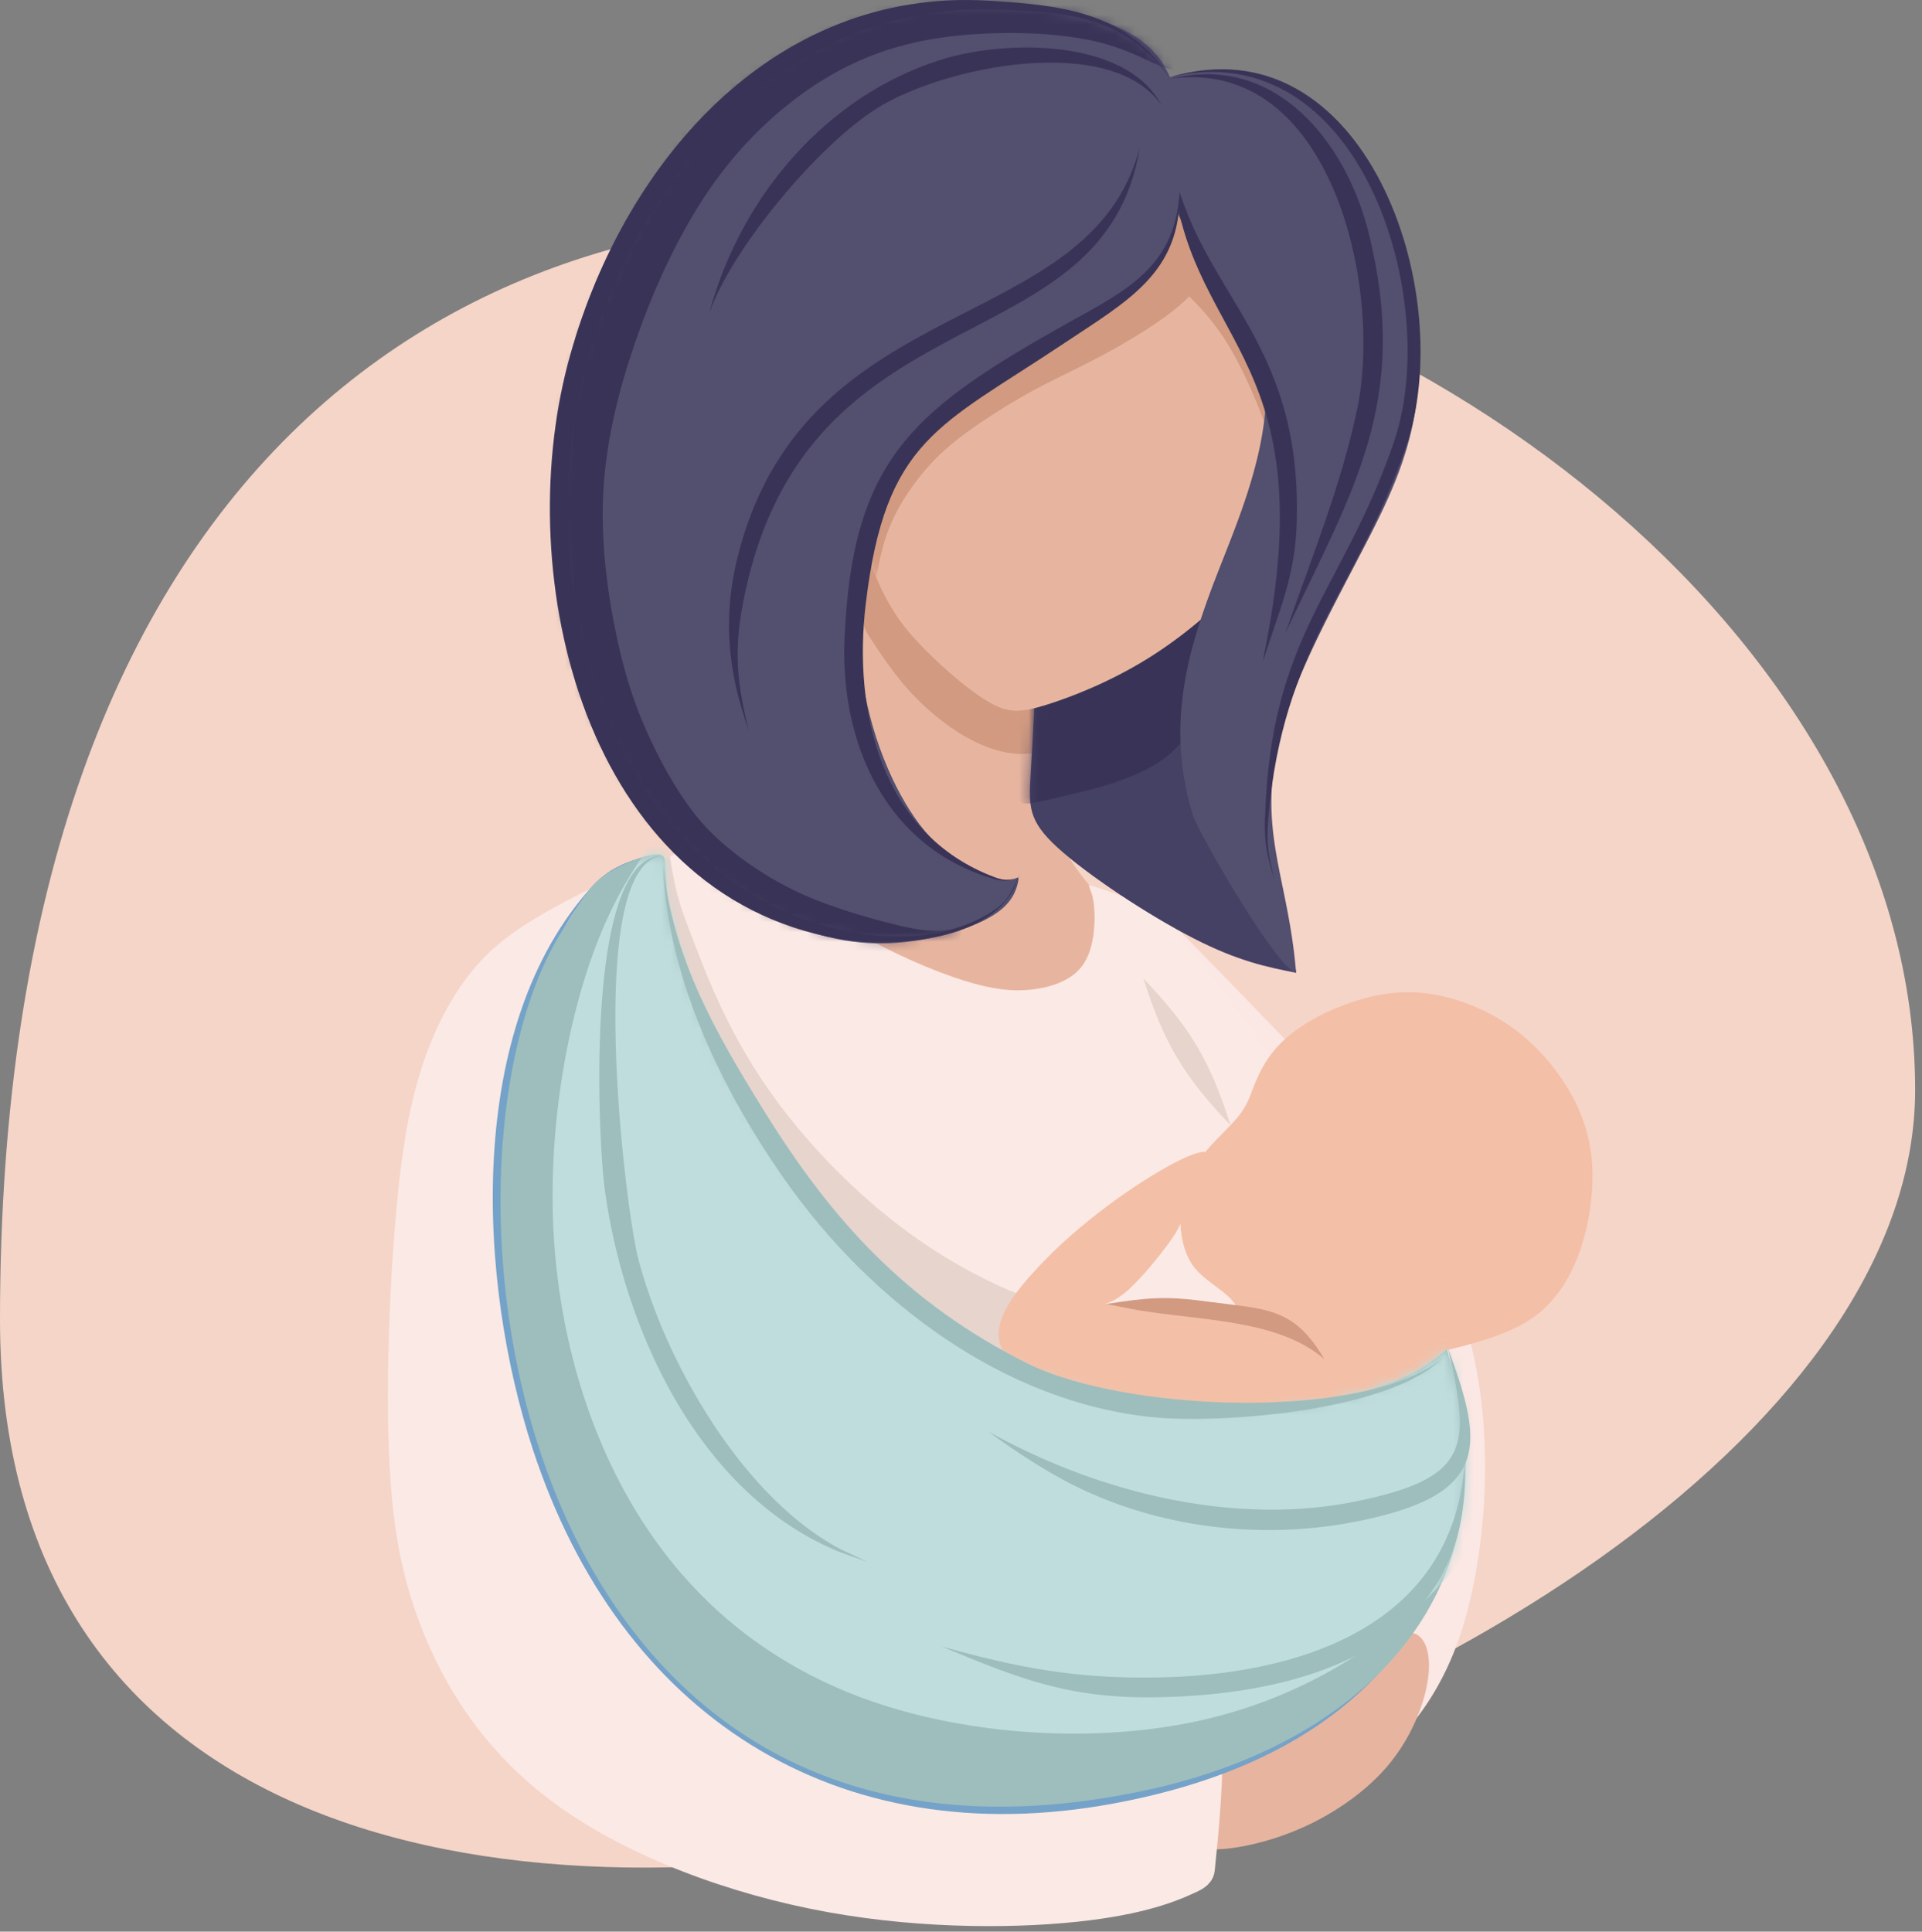<svg xmlns="http://www.w3.org/2000/svg" width="199" height="200" fill="none" viewBox="0 0 199 200"><rect x="0" y="0" width="199" height="200" fill="#808080" stroke="none"/><path fill="#F5D5C8" fill-rule="evenodd" d="M198.29 112.845C198.29 181.057 0 241.791 0 136.632c0-180.478 198.29-114.25 198.29-23.787Z" clip-rule="evenodd"/><path fill="#FBE7E3" fill-rule="evenodd" d="M143.06 181.863c.056-.046.112-.102.157-.146 3.049-2.926 6.166-6.704 8.184-13.071 2.006-6.367 2.915-15.323 2.006-23.248-.896-7.926-3.61-14.831-6.569-20.291-2.96-5.47-6.166-9.494-9.708-13.249-1.513-1.603-16.008-16.636-16.389-16.849-2.41-1.412-7.499-1.502-8.755-.347-1.267 1.165-1.894 4.26-1.693 6.534.201 2.287 1.244 3.745 3.755 7.22 2.511 3.475 6.501 8.968 10.941 15.01 4.439 6.031 9.327 12.622 11.109 17.913 1.794 5.28.482 9.248-2.018 13.609-1.828 3.161-4.283 6.524-6.905 9.271a34.525 34.525 0 0 1-2.993 2.802c-3.689 2.983-7.342 4.227-9.137 6.322-1.794 2.107-1.726 5.067-1.423 7.578.314 2.511.863 4.585 2.185 6.21 1.312 1.637 3.386 2.825 6.591 3.026 3.194.19 7.533-.617 11.177-2.041 3.576-1.412 6.501-3.419 9.484-6.255l.001.002Z" clip-rule="evenodd"/><path fill="#E7B59F" fill-rule="evenodd" d="M107.862 72.634c.124 1.525-.246 2.724-.482 4.372-.236 1.647-.325 3.755.549 6.31.885 2.568 2.734 5.583 3.878 7.108 1.133 1.536 1.559 1.582 1.783 3.004.213 1.424.235 4.227-1.334 6.367-1.569 2.141-4.73 3.61-8.643 4.417-3.912.807-8.576.952-12.465.505-3.901-.449-7.017-1.503-9.159-3.138-2.152-1.637-3.318-3.856-4.518-6.984-1.199-3.117-2.444-7.14-2.579-12.365-.134-5.235.853-11.67 2.029-16.915 1.188-5.247 2.579-9.304 5.481-10.997 2.892-1.693 7.298-1.02 11.254.807 3.968 1.828 7.511 4.798 9.573 7.029 2.074 2.242 2.679 3.744 3.285 5.425.605 1.681 1.221 3.531 1.345 5.055h.003Z" clip-rule="evenodd"/><mask id="mask0_634_3731" width="40" height="52" x="74" y="53" maskUnits="userSpaceOnUse" style="mask-type:luminance"><path fill="#fff" d="M107.862 72.634c.124 1.525-.246 2.724-.482 4.372-.236 1.647-.325 3.755.549 6.31.885 2.568 2.734 5.583 3.878 7.108 1.133 1.536 1.559 1.582 1.783 3.004.213 1.424.235 4.227-1.334 6.367-1.569 2.141-4.73 3.61-8.643 4.417-3.912.807-8.576.952-12.465.505-3.901-.449-7.017-1.503-9.159-3.138-2.152-1.637-3.318-3.856-4.518-6.984-1.199-3.117-2.444-7.14-2.579-12.365-.134-5.235.853-11.67 2.029-16.915 1.188-5.247 2.579-9.304 5.481-10.997 2.892-1.693 7.298-1.02 11.254.807 3.968 1.828 7.511 4.798 9.573 7.029 2.074 2.242 2.679 3.744 3.285 5.425.605 1.681 1.221 3.531 1.345 5.055h.003Z"/></mask><g mask="url(#mask0_634_3731)"><path fill="#D19A81" fill-rule="evenodd" d="M107.817 73.555a200.97 200.97 0 0 1-.292 2.444c-.101.797-.18 1.345-.213 1.625-.022.18-.127.288-.314.325-.269.045-.818.145-1.592.101-.785-.033-1.805-.2-2.982-.627-1.188-.426-2.545-1.099-4.059-2.163a26.186 26.186 0 0 1-4.742-4.327c-1.546-1.827-2.97-4.013-3.676-5.112-.479-.733-.677-1.48-.594-2.242.124-1.142.358-3.441.482-4.595.075-.762.276-.81.605-.145.492 1.008 1.48 3.026 3.026 4.965 1.536 1.94 3.643 3.823 5.425 5 1.794 1.188 3.285 1.67 4.618 1.916 1.323.247 2.511.247 3.296.359.796.112 1.188.335 1.3.616.112.28-.067.617-.158.863-.089.236-.078.404-.134.998l.004-.001Z" clip-rule="evenodd"/></g><path fill="#E7B59F" fill-rule="evenodd" d="M135.965 188.701c2.903-1.457 5.739-3.509 7.78-5.953 2.444-2.926 3.767-6.412 4.114-8.968.348-2.556-.291-4.181-1.3-4.608-.997-.414-2.365.348-3.721 1.402-1.368 1.053-2.724 2.376-5.045 3.564-1.962.998-4.618 1.894-7.869 2.646-.594.134-1.211.269-1.85.392-4.103.818-9.035 1.412-10.594 3.767-1.558 2.354.259 6.457 1.973 8.296 1.726 1.838 3.341 1.412 4.092 1.503.751.089.639.706 2.264.728 1.625.023 4.999-.538 8.464-1.995a25.63 25.63 0 0 0 1.693-.774h-.001Z" clip-rule="evenodd"/><path fill="#FBE9E5" fill-rule="evenodd" d="M71.228 88.576c-3.038.022-9.35 2.914-13.698 5.302-4.361 2.389-6.76 4.283-8.812 6.85-2.05 2.566-3.732 5.806-4.999 9.641-1.256 3.833-2.096 8.261-2.713 15.256-.627 7.007-1.043 16.58-.751 24.303.28 7.735 1.256 13.609 3.833 19.707 2.567 6.098 6.748 12.421 13.945 17.521 7.208 5.1 17.43 8.968 27.643 10.817 10.213 1.85 20.391 1.693 27.049.863 6.659-.817 9.776-2.297 11.345-3.038 1.039-.493 1.607-1.21 1.704-2.152.145-1.402.436-4.227.616-6.995.18-2.769.247-5.493.28-6.849.022-.904-1.547-1.419-4.709-1.546-4.742-.191-14.213-.561-24.751-1.985-10.525-1.424-22.117-3.89-27.699-7.712-5.593-3.811-5.179-8.99-4.484-18.317.706-9.326 1.681-22.801 2.77-31.567 1.076-8.766 2.241-12.813 3.262-16.097 1.03-3.296 1.916-5.806 2.465-8.497.55-2.679.752-5.527-2.297-5.504v-.001Z" clip-rule="evenodd"/><path fill="#FBE9E5" fill-rule="evenodd" d="m115.955 145.7.135.135c6.524.975 13.071 1.378 17.722.829 5.773-.683 8.609-2.813 10.291-5.212 1.693-2.399 2.231-5.055 1.368-8.486-.852-3.43-3.127-7.634-6.681-13.104-3.542-5.471-8.385-12.219-11.703-16.646-.259-.348-6.535-8.475-6.57-8.497-2.835-1.401-4.696-2.14-7.78-3.094.124.662.46.908.561 2.454.112 1.547-.056 3.139-.46 4.372-.414 1.234-1.064 2.097-2.096 2.757-1.031.65-2.422 1.11-4.103 1.267-1.693.168-3.665.045-6.826-.942-3.161-.987-7.511-2.835-11.95-5.458-4.44-2.623-8.945-6.032-11.22-7.836-2.265-1.816-2.288-2.052-4.16-1.143-1.4.683-3.845 1.995-6.232 3.272l-.078-.089c-.774.404-1.581.886-2.31 1.256-2.97 1.559-5.201 2.612-6.872 3.8-1.67 1.178-2.769 2.489-1.569 5.897 1.2 3.408 4.686 8.913 10.66 15.549 5.986 6.636 14.45 14.393 22.274 19.404 7.824 5.011 15.011 7.276 22.957 8.8 1.513.279 3.105.482 4.641.718l.001-.003Z" clip-rule="evenodd"/><path fill="#75A2C8" fill-rule="evenodd" d="M150.358 160.733c-5.75 15.671-19.101 23.036-35.042 25.995-28.775 5.336-51.15-9.202-60.14-36.644-5.717-17.443-7.118-43.809 6.187-58.37 1.581-1.737 3.52-2.523 5.74-3.117-1.077.336-2.927 1.087-3.823 1.716-8.789 6.21-10.908 25.86-10.447 35.893 1.68 36.353 22.487 64.76 62.147 58.571 15.963-2.477 28.955-8.654 35.378-24.045v.001Z" clip-rule="evenodd"/><path fill="#E7D4CD" fill-rule="evenodd" d="M69.355 88.71c.213 1.256.426 2.5.739 3.767.325 1.267.762 2.544 2.04 5.818 1.267 3.285 3.364 8.565 7.108 14.036 3.733 5.481 9.114 11.154 15.01 15.424 5.897 4.271 12.308 7.141 17.824 8.296 5.516 1.155 10.145.594 13.015.493 2.881-.101 4.002.258 5.415-.695 1.401-.953 3.082-3.207 4.417-3.105 1.345.101 2.331 2.566 3.161 2.376.829-.201 1.502-3.061 3.34-2.982 1.828.066 4.831 3.061 6.491 4.932 1.66 1.861 1.985 2.589 2.006 3.699.011 1.11-.269 2.6-4.999 4.618-4.742 2.018-13.945 4.562-22.845 5.156-8.89.594-17.476-.762-24.528-4.473-7.04-3.721-12.543-9.797-17.084-17.643-4.54-7.847-8.116-17.466-9.876-24.034-1.76-6.57-1.692-10.1-1.804-12.129-.112-2.029-.393-2.567-.538-2.858-.135-.292-.146-.348-.011-.381.145-.046.426-.068.64-.112.2-.056.347-.124.481-.201l-.002-.002Z" clip-rule="evenodd"/><path fill="#F4BFA7" fill-rule="evenodd" d="M111.381 145.139c-.863.224-1.726.449-2.567.683l19.057 21.165c3.532-2.859 6.345-6.009 8.195-8.789 2.331-3.498 3.15-6.379 3.889-9.103.74-2.713 7.477-3.486 9.013-5.021 1.345-1.334-.718-2.691.235-3.532.112-.101.191-.302.325-.47.046-.045-.022-.201.046-.224 2.78-.683 6.098-1.525 8.53-3.015 2.432-1.503 4.114-3.79 5.235-6.648 1.109-2.869 1.67-6.301 1.525-9.315-.145-3.016-.998-5.605-2.488-8.105-1.491-2.5-3.633-4.922-6.289-6.715-2.668-1.782-5.851-2.948-8.743-3.239-2.904-.292-5.527.291-7.758 1.087-2.231.784-4.08 1.794-5.458 2.802-1.379 1.02-2.275 2.041-2.948 3.061-.662 1.008-1.099 2.018-1.457 2.948-.358.942-.65 1.815-1.491 2.858-.829 1.043-2.219 2.265-3.318 3.565-.056.078-.124.157-.19.236.056-.124-.023-.135-.236-.102-.358.056-1.155.247-2.679 1.021-1.535.784-3.8 2.152-6.255 3.912-2.444 1.771-5.089 3.934-7.252 6.154-6.726 6.894-7.264 10.312 3.082 14.785l-.003.001Zm10.84-18.451c.011.381.045.762.101 1.122.201 1.39.65 2.589 1.435 3.542.784.941 1.917 1.647 2.914 2.444.909.739 1.704 1.558 1.671 2.769-.886-.348-1.907-.627-3.027-.84-2.869-.561-6.435-.64-8.374-.684-1.939-.033-2.264-.022-2.422-.022-.145 0-.134 0 .292-.158.414-.167 1.234-.504 2.589-1.86 1.368-1.356 3.263-3.722 4.159-5.078.348-.549.549-.931.662-1.233v-.002Z" clip-rule="evenodd"/><path fill="#454165" fill-rule="evenodd" d="M107.268 68.554c-.046 2.881-.348 8.139-.549 11.523-.201 3.374-.314 4.865 2.802 7.702 3.105 2.836 9.439 7.017 14.092 9.393 4.64 2.377 7.623 2.96 10.593 3.554-.358-1.782-.706-3.554-.942-4.64-.235-1.077-.358-1.468-.604-2.669-.236-1.21-.617-3.228-1.637-5.09-1.009-1.86-2.679-3.564-3.453-6.668-.774-3.106-.65-7.601-.258-11.02.381-3.42 1.031-5.763-1.368-7.41-2.41-1.66-7.88-2.635-11.569-2.275-3.688.358-5.605 2.051-6.456 3.138-.84 1.099-.617 1.581-.65 4.46l-.001.002Z" clip-rule="evenodd"/><mask id="mask1_634_3731" width="29" height="41" x="106" y="60" maskUnits="userSpaceOnUse" style="mask-type:luminance"><path fill="#fff" d="M107.268 68.554c-.046 2.881-.348 8.139-.549 11.523-.201 3.374-.314 4.865 2.802 7.702 3.105 2.836 9.439 7.017 14.092 9.393 4.64 2.377 7.623 2.96 10.593 3.554-.358-1.782-.706-3.554-.942-4.64-.235-1.077-.358-1.468-.604-2.669-.236-1.21-.617-3.228-1.637-5.09-1.009-1.86-2.679-3.564-3.453-6.668-.774-3.106-.65-7.601-.258-11.02.381-3.42 1.031-5.763-1.368-7.41-2.41-1.66-7.88-2.635-11.569-2.275-3.688.358-5.605 2.051-6.456 3.138-.84 1.099-.617 1.581-.65 4.46l-.001.002Z"/></mask><g mask="url(#mask1_634_3731)"><path fill="#393457" fill-rule="evenodd" d="M110.013 82.455c3.329-.774 9.091-2.018 11.939-5.19 2.836-3.172 2.757-8.272 2.713-11.299-.045-3.026-.045-3.968-.718-4.024-.672-.068-2.018.751-4.158 1.67-2.13.92-5.067 1.94-7.286 2.78-2.219.84-3.732 1.503-4.922 1.861-1.177.348-2.041.404-2.432 1.996-.393 1.58-.325 4.708-.28 7.219.033 2.523.033 4.44.482 5.247.437.818 1.334.515 4.664-.259h-.002Z" clip-rule="evenodd"/></g><path fill="#E7B59F" fill-rule="evenodd" d="M125.63 18.604c1.972 1.29 4.943 3.206 6.917 6.558 1.974 3.35 2.947 8.126 3.386 12.096.437 3.967.314 7.128-.673 10.638-.998 3.509-2.869 7.365-5.75 10.964-2.881 3.587-6.771 6.894-10.683 9.327-3.924 2.432-7.869 3.968-10.481 4.787-2.601.807-3.857.886-5.796-.19-1.95-1.088-4.585-3.33-6.737-5.494-2.153-2.163-3.823-4.237-5.459-8.395-1.648-4.17-3.262-10.414-2.343-17.275.92-6.86 4.384-14.349 8.957-19.068 4.562-4.72 10.245-6.681 14.55-7.32 4.305-.639 7.242.046 9.203.719 1.95.672 2.927 1.356 4.91 2.657l-.001-.004Z" clip-rule="evenodd"/><mask id="mask2_634_3731" width="50" height="60" x="87" y="14" maskUnits="userSpaceOnUse" style="mask-type:luminance"><path fill="#fff" d="M125.63 18.604c1.972 1.29 4.943 3.206 6.917 6.558 1.974 3.35 2.947 8.126 3.386 12.096.437 3.967.314 7.128-.673 10.638-.998 3.509-2.869 7.365-5.75 10.964-2.881 3.587-6.771 6.894-10.683 9.327-3.924 2.432-7.869 3.968-10.481 4.787-2.601.807-3.857.886-5.796-.19-1.95-1.088-4.585-3.33-6.737-5.494-2.153-2.163-3.823-4.237-5.459-8.395-1.648-4.17-3.262-10.414-2.343-17.275.92-6.86 4.384-14.349 8.957-19.068 4.562-4.72 10.245-6.681 14.55-7.32 4.305-.639 7.242.046 9.203.719 1.95.672 2.927 1.356 4.91 2.657l-.001-.004Z"/></mask><g mask="url(#mask2_634_3731)"><path fill="#D19A81" fill-rule="evenodd" d="M90.677 60.057c.37-1.962.728-3.934 1.625-5.952.886-2.018 2.298-4.08 3.744-5.717 1.435-1.637 2.914-2.825 4.787-4.148a67.938 67.938 0 0 1 6.423-3.957c2.265-1.211 4.484-2.209 6.995-3.554 2.51-1.356 5.302-3.05 7.163-4.518 1.861-1.458 2.792-2.691 3.374-3.587.572-.909.785-1.491.47-3.285-.302-1.805-1.143-4.82-1.737-6.2-.583-1.39-.931-1.142-1.794.046s-2.254 3.318-5.021 6.288c-2.77 2.97-6.918 6.77-10.952 10.391-4.036 3.62-7.959 7.073-10.526 10.112-2.578 3.038-3.79 5.671-4.483 7.679-.696 2.006-.863 3.386-.785 4.338.067.964.393 1.513.718 2.062l-.001.002Z" clip-rule="evenodd"/></g><path fill="#D19A81" fill-rule="evenodd" d="M130.999 43.904c-.292-.672-.706-1.86-1.447-3.53-.739-1.671-1.794-3.846-2.993-5.617-1.198-1.782-2.533-3.16-3.228-3.866-.696-.696-.74-.706-.516-1.356.224-.663.718-1.973 1.457-1.816.74.168 1.727 1.794 3.083 4.46 1.368 2.669 3.117 6.39 3.99 8.442.886 2.063.909 2.455.818 2.802-.089.348-.28.65-.393.886-.112.247-.145.414-.236.414-.089.011-.246-.157-.538-.817l.003-.002Z" clip-rule="evenodd"/><path fill="#534F6F" fill-rule="evenodd" d="M131.111 40.911a33.855 33.855 0 0 1-.315 3.351c-.83 5.661-3.183 11.053-4.955 15.638-1.759 4.585-2.926 8.352-3.396 12.252-.483 3.901-.247 7.925 1.053 12.241.505 1.648 8.665 15.918 10.695 16.298-.909-11.03-4.787-15.525-.762-27.53 1.681-5 4.82-10.762 7.623-16.165 2.813-5.414 5.291-10.447 5.785-17.105.493-6.659-1.02-14.932-3.991-20.873-2.97-5.953-7.41-9.562-12.152-10.985-4.73-1.434-9.775-.683-13.317 1.737-3.542 2.422-5.593 6.502-4.372 7.992 1.054 1.3 4.54.673 7.667 1.155.157.482.336.998.561 1.536 1.188 2.982 3.329 6.816 5.202 10.167 1.871 3.351 3.475 6.21 4.349 9.09.123.404.235.797.325 1.2v.001Z" clip-rule="evenodd"/><path fill="#393457" fill-rule="evenodd" d="M121.347 16.82c2.747 13.575 13.34 17.913 12.924 36.925-.123 5.986-1.85 9.416-3.52 14.82.18-1.064.079-.505.37-2.029 5.862-30.412-8.62-31.118-9.775-49.715h.001Z" clip-rule="evenodd"/><path fill="#393457" fill-rule="evenodd" d="M121.134 7.988c20.134-5.986 29.93 22.24 24.437 38.282-5.077 14.82-12.756 20.715-14.247 38.393-.246 2.892.011 3.689.605 6.446-.729-2.701-1.043-3.598-.953-6.468.595-18.99 8.015-23.34 13.329-38.82 5.077-14.797-3.498-42.575-23.171-37.833Z" clip-rule="evenodd"/><path fill="#393457" fill-rule="evenodd" d="M121.269 8.145c10.773-2.645 18.115 6.524 20.458 16.052 4.283 17.42-1.659 26.544-8.631 41.319 2.668-7.656 5.74-15.178 7.421-23.149 2.668-12.667-2.714-36.477-19.248-34.223v.001Z" clip-rule="evenodd"/><path fill="#534F6F" fill-rule="evenodd" d="M122.143 13.76c.123 2.971.123 5.012-.046 6.906-.18 1.883-.515 3.62-1.703 5.616-1.189 1.995-3.229 4.249-6.995 6.625-3.755 2.388-9.225 4.9-13.406 7.611-4.181 2.724-7.063 5.628-8.923 10.594-1.861 4.965-2.702 11.982-1.884 18.407.818 6.422 3.307 12.251 6.031 15.85 2.735 3.588 5.717 4.944 7.477 5.459 1.76.528 2.31.213 2.579.067.179-.105.224.044.134.449-.145.604-.426 1.804-1.894 2.947-1.457 1.143-4.114 2.209-7.42 2.87-3.308.661-7.276.908-12.107-.65-4.831-1.547-10.515-4.9-15.066-10.145-4.552-5.247-7.971-12.387-9.764-21.344-1.782-8.946-1.95-19.707 1.166-29.93C63.425 24.856 69.828 15.16 77.08 9.175 84.344 3.199 92.472.935 100.017.52c7.544-.415 14.516 1.008 18.126 3.676 3.62 2.668 3.878 6.58 4.001 9.563h-.001Z" clip-rule="evenodd"/><path fill="#393457" fill-rule="evenodd" d="M122.132 19.87c.168 8.396-5.403 11.29-12.074 15.75-12.846 8.576-18.395 9.853-20.423 26.937-1.323 11.11 1.58 23.787 13.272 28.238.952.358 1.457.403 2.365.1-.896.382-1.457.371-2.432.09-11.063-3.24-15.828-13.922-15.402-24.706.74-18.272 6.77-23.551 21.759-32.07 6.882-3.913 12.442-6.076 12.936-14.338h-.001Z" clip-rule="evenodd"/><path fill="#393457" fill-rule="evenodd" d="M121.235 8.245c-4.686-6.636-10.941-7.108-18.877-7.263-21.546-.404-36.59 17.643-41.735 37.104-4.742 17.902-.683 41.107 14.82 52.9 6.95 5.28 18.687 8.295 26.668 3.766 2.209-1.256 2.5-2.163 3.498-4.293l-.695 1.67c-2.927 5.415-12.79 5.997-18.047 5.078-26.344-4.618-33.944-37.373-28.06-59.603C64.19 17.28 79.77-1.316 102.392.074c7.992.492 14.394 1.255 18.844 8.171Z" clip-rule="evenodd"/><mask id="mask3_634_3731" width="64" height="98" x="58" y="0" maskUnits="userSpaceOnUse" style="mask-type:luminance"><path fill="#fff" d="M121.235 8.245c-.739-1.188-1.49-2.366-2.791-3.463-1.301-1.087-3.151-2.107-5.875-2.87-2.734-.75-6.321-1.266-10.189-1.378-3.867-.112-8.004.157-12.993 1.838C84.4 4.053 78.57 7.137 73.84 12.013c-4.742 4.877-8.375 11.535-10.706 16.59-2.32 5.045-3.328 8.487-4.001 11.737-.673 3.24-.998 6.288-1.099 10.088-.101 3.811.023 8.375.64 12.612.604 4.249 1.692 8.161 3.307 11.748 1.602 3.587 3.732 6.85 5.425 9.159 1.704 2.31 2.96 3.655 4.686 5.212 1.716 1.558 3.89 3.318 6.502 4.697 2.612 1.378 5.66 2.376 8.362 2.904 2.701.538 5.067.616 7.23.414a23.512 23.512 0 0 0 5.773-1.312c1.648-.605 2.97-1.323 3.856-2.254.886-.92 1.345-2.04 1.794-3.15l15.627-82.213Z"/></mask><g mask="url(#mask3_634_3731)"><path fill="#393457" fill-rule="evenodd" d="M120.439 6.945c-1.48-.538-3.542-1.816-6.816-2.612-3.262-.785-7.746-1.087-12.274-.818-4.53.258-9.125 1.087-13.744 3.42-4.63 2.33-9.294 6.165-13.038 11.13-3.744 4.967-6.57 11.064-8.598 16.793-2.028 5.74-3.273 11.12-3.52 16.4-.236 5.29.515 10.482 1.378 14.539.863 4.07 1.838 6.994 3.082 9.82 1.245 2.813 2.747 5.515 4.227 7.6 1.468 2.074 2.926 3.531 4.843 5.044a34.277 34.277 0 0 0 7.085 4.316c2.77 1.244 5.93 2.186 8.33 2.825 2.409.64 4.058.965 5.391.965 1.333 0 2.343-.336 2.645.055.303.404-.1 1.536-3.216 2.59-3.128 1.053-8.957 2.028-13.632 1.782-4.686-.236-8.228-1.704-12.488-5.067-4.27-3.374-9.281-8.643-12.868-14.013-3.587-5.38-5.773-10.873-7.69-18.137-1.917-7.253-3.576-16.288-2.904-23.62.684-7.331 3.689-12.98 8.05-17.935 4.371-4.966 10.088-9.259 16.635-13.25 6.535-3.98 13.912-7.667 20.84-9.74C99.072-3.033 105.54-3.48 109.71-3.3c4.181.19 6.064 1.02 7.6 2.22 1.547 1.21 2.747 2.791 3.767 4.214 1.009 1.424 1.828 2.701 1.782 3.442-.033.729-.941.919-2.421.37v-.001Z" clip-rule="evenodd"/></g><path fill="#393457" fill-rule="evenodd" d="M120.249 10.88c-5.235-7.5-22.465-4.047-29.438.325-6.176 3.879-14.998 14.505-17.33 21.108l.067-.314C76.844 20.239 85.554 9.97 97.325 6.216c6.648-2.13 19.258-2.297 22.924 4.664ZM118.017 15.24c-3.597 22.488-33.304 14.73-40.58 44.85-1.456 6.02-1.4 9.742.102 15.56-2.264-6.278-2.757-12.117-.987-18.687 7.309-27.16 36.365-22.027 41.465-41.722Z" clip-rule="evenodd"/><path fill="#9DBEBD" fill-rule="evenodd" d="M68.819 89c-.135-1.48-4.54.493-6.166 1.582-1.727 1.142-2.983 3.53-4.338 5.627-15.526 24.135-6.098 103.299 60.218 89.174 22.823-4.854 38.977-20.872 31.276-45.669-2.466 1.985-3.598 2.836-8.733 4.428-5.134 1.581-12.947 2.769-22.162 1.277a54.751 54.751 0 0 1-12.162-3.442c-17.578-7.275-32.228-26.668-36.802-44.76-1.178-4.653-.65-2.6-1.133-8.218l.002.002Z" clip-rule="evenodd"/><mask id="mask4_634_3731" width="101" height="100" x="51" y="88" maskUnits="userSpaceOnUse" style="mask-type:luminance"><path fill="#fff" d="M68.819 89c-.135-1.48-4.54.493-6.166 1.582-1.727 1.142-2.983 3.53-4.338 5.627-15.526 24.135-6.098 103.299 60.218 89.174 22.823-4.854 38.977-20.872 31.276-45.669-2.466 1.985-3.598 2.836-8.733 4.428-5.134 1.581-12.947 2.769-22.162 1.277a54.751 54.751 0 0 1-12.162-3.442c-17.578-7.275-32.228-26.668-36.802-44.76-1.178-4.653-.65-2.6-1.133-8.218l.002.002Z"/></mask><g mask="url(#mask4_634_3731)"><path fill="#BFDDDC" fill-rule="evenodd" d="M74.018 79.696c-.392 3.15-.773 6.3 2.511 14.427 3.296 8.139 10.257 21.231 19.045 29.875 8.8 8.631 19.405 12.789 28.608 14.281 9.215 1.48 17.028.292 22.162-1.289 5.133-1.592 7.6-3.576 10.055-5.56.561 1.782 1.11 3.577 1.468 6.58.348 3.016.493 7.253-.797 12.074-1.289 4.831-4.024 10.235-9.416 15.513-5.381 5.281-13.44 10.426-23.855 12.645-10.402 2.209-23.159 1.491-33.484-2.074-10.324-3.576-18.216-9.999-23.742-18.552-5.538-8.565-8.71-19.258-9.271-30.267-.549-10.997 1.525-22.307 4.742-30.3 3.228-7.993 7.6-12.668 11.972-17.354l.002.001Z" clip-rule="evenodd"/></g><path fill="#9DBEBD" fill-rule="evenodd" d="M149.92 139.592c3.732 10.088 4.326 15.066-8.946 17.834-10.604 2.219-22.128.718-31.532-4.562a69.186 69.186 0 0 1-7.096-4.641c11.244 6.278 25.424 9.865 38.259 7.185 11.703-2.432 11.647-5.74 9.315-15.818v.002ZM68.593 88.609c-8.183.807-3.912 36.365-2.5 41.757 2.836 10.784 10.885 24.807 21.04 30.087l2.702 1.267-2.814-.998c-14.64-5.907-22.51-23.103-24.437-37.845-.672-5.168-2.063-34.245 6.009-34.268Z" clip-rule="evenodd"/><path fill="#9DBEBD" fill-rule="evenodd" d="M151.635 151.698c.774 18.664-16.343 23.776-31.801 24.033-9.058.158-14.214-1.86-22.353-5.268 7.926 2.231 13.991 3.364 22.32 3.217 14.516-.236 30.479-5.156 31.836-21.982h-.002Z" clip-rule="evenodd"/><path fill="#E7D4CD" fill-rule="evenodd" d="M118.388 101.32c4.843 5.057 6.905 8.509 9.012 15.179-4.831-5.045-6.894-8.509-9.012-15.179Z" clip-rule="evenodd"/><path fill="#D19A81" fill-rule="evenodd" d="M137.12 140.734c-4.999-4.405-13.99-3.968-20.446-5.302-1.245-.259-1.166-.236-2.153-.415 4.181-.639 6.053-.863 10.38-.269 6.11.83 9.046.505 12.219 5.986Z" clip-rule="evenodd"/><path fill="#9DBEBD" fill-rule="evenodd" d="M68.649 89.652c1.099 9.662 5.324 17.084 10.425 25.312 7.152 11.558 14.91 19.987 27.24 26.175 9.987 4.999 34.201 5.986 42.654-.201l.448-.393c-5.313 5.516-22.766 6.895-29.963 6.199-15.47-1.502-29.314-12.005-38.091-24.449-6.636-9.416-12.241-21.007-12.712-32.643h-.001Z" clip-rule="evenodd"/></svg>